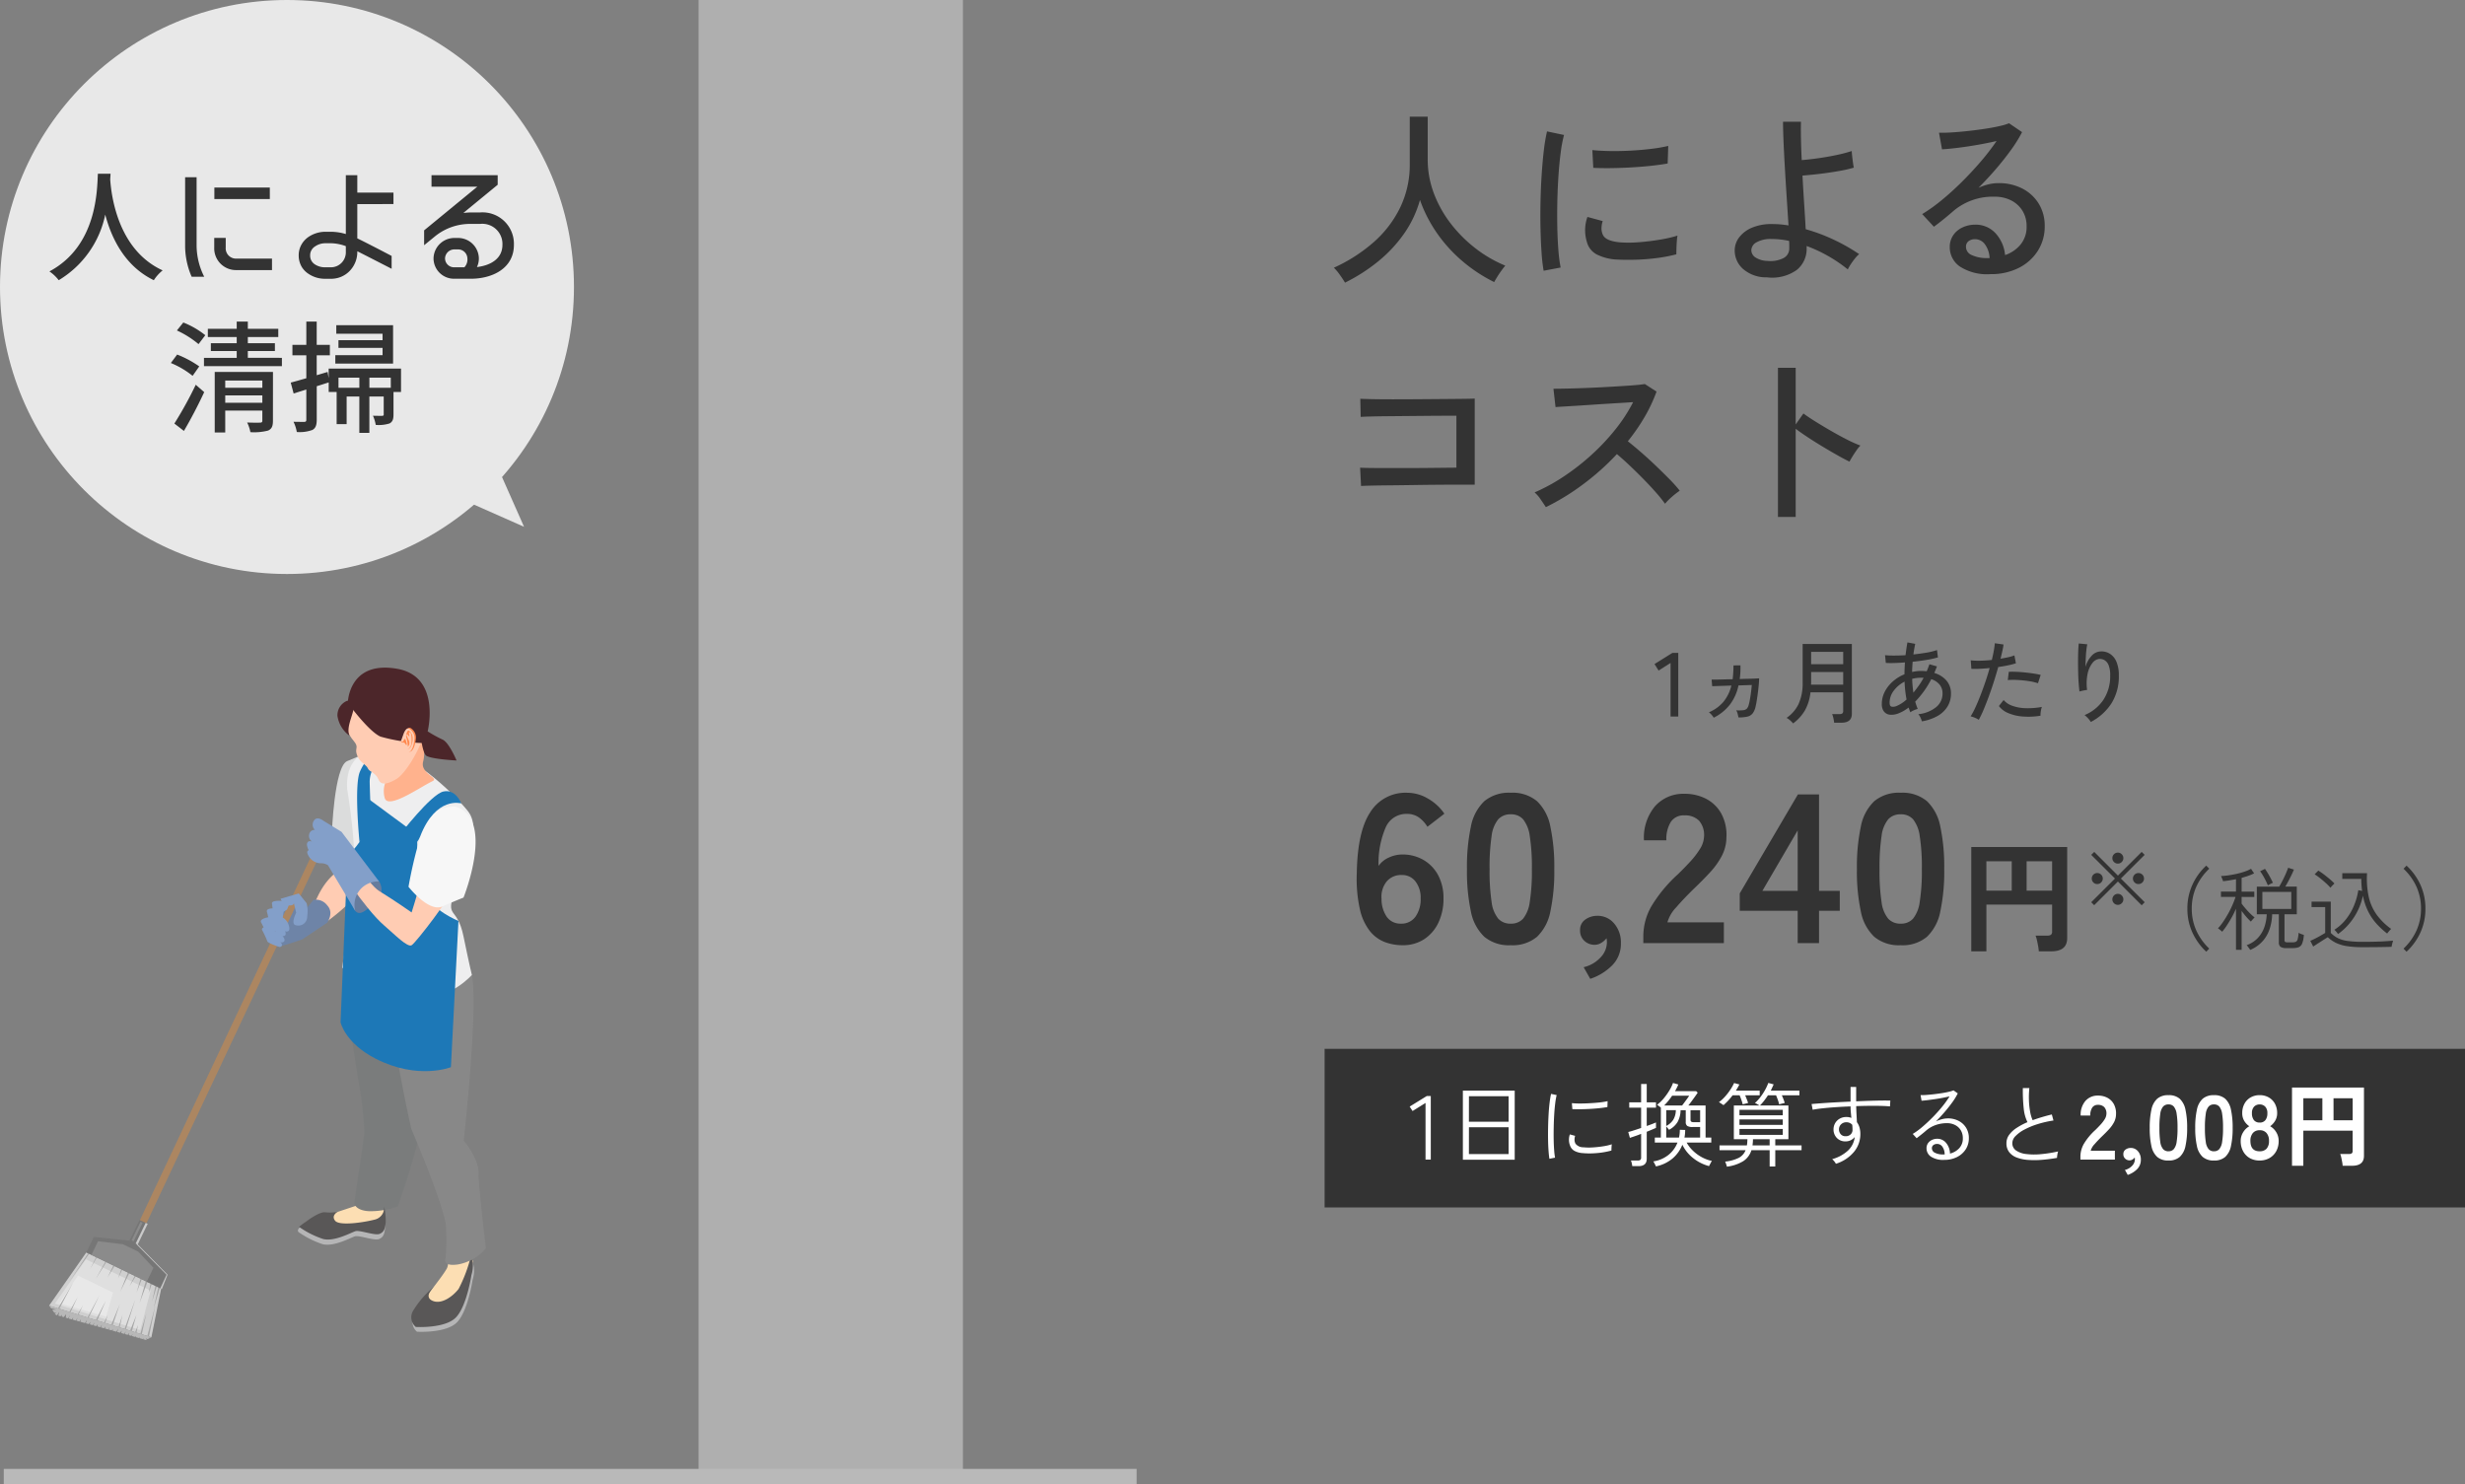<svg xmlns="http://www.w3.org/2000/svg" width="326.395" height="196.486" viewBox="0 0 326.395 196.486">
  <rect x="0" y="0" width="326.395" height="196.486" fill="#808080" stroke="none"/>
  <g id="グループ_45712" data-name="グループ 45712" transform="translate(-599.658 -4727.718)">
    <g id="グループ_45566" data-name="グループ 45566" transform="translate(606.158 4816.117)">
      <g id="グループ_231" data-name="グループ 231" transform="translate(11.724 0)">
        <path id="パス_588" data-name="パス 588" d="M254.6,341.343s-3.855-1.781-3.761,5.762a30.935,30.935,0,0,0,1.185,8.369s-2.527.417-4.287,4.206a6.642,6.642,0,0,1-2.467,2.746l.575,2.556s6.989-4.068,7.861-7.168S257.526,342.485,254.6,341.343Z" transform="translate(-223.953 -329.261)" fill="#ffccb3"/>
        <path id="パス_589" data-name="パス 589" d="M246.915,361.441a1.855,1.855,0,0,1,1.816.721c.959,1-.016,2.309-.016,2.309l-3.268,2.187s-3.025,1.091-3.4.927a11,11,0,0,1-1.372-2.555s1.582-2.5,2.176-2.757a8.5,8.5,0,0,1,2.492-.1l-.007,1.2Z" transform="translate(-223.629 -330.688)" fill="#6e84a7"/>
        <path id="パス_590" data-name="パス 590" d="M250.009,351.118s.3-8.8,2.018-9.548,3.541-1.405,3.541-1.405l-1.718,14.154Z" transform="translate(-224.287 -329.191)" fill="#dbdcdc"/>
        <path id="パス_591" data-name="パス 591" d="M262.441,393.231a10.662,10.662,0,0,1,2.241,3.332c.481,1.547,2.054,12.49,1.127,14.1s-4.026,5.09-4.15,6.2-.454,1.163,1.971.968,2.527-.277,3.01-1.25,2.141-4.1,2.141-4.1l.5-2.811a3.612,3.612,0,0,1-.452-1.8c.093-.83,1.289-8.167.932-9.98s-2.526-4.952-2.526-4.952,1.879-19.252,1.028-20.821-2.593-5.137-2.593-5.137l-5.263.839s-2.525,5.115-1.861,7.9S261.7,392.307,262.441,393.231Z" transform="translate(-224.881 -331.08)" fill="#fcdeb3"/>
        <g id="グループ_226" data-name="グループ 226" transform="translate(21.221 31.593)">
          <path id="パス_592" data-name="パス 592" d="M250.355,406.562s-.9.471-.338,1.177,3.733.236,5.2-.139a1.619,1.619,0,0,0,1.293-1.747,8.313,8.313,0,0,1,.205,2.125c-.091.814-.194,1.234-.8,1.5s-2.629-.529-3.195-.358-2.808,1.431-4.3,1.033a12.022,12.022,0,0,1-3.181-1.608s-.843-.788,3.426-1.925A3.773,3.773,0,0,1,250.355,406.562Z" transform="translate(-245.166 -365.414)" fill="#b5b5b6"/>
          <path id="パス_593" data-name="パス 593" d="M255.556,362.352s-2.382.428-3.316,4.6.032,11.375,1.186,14.4.2,4.005.778,4.724.58.658.217,3.885l-1.344,11.991-3.685,1.226a1.2,1.2,0,0,0-1.5.086c-.8.642-1.844.621-1.942,1.489s2.782,1,3.289,1.061,2.032-1.054,4.153-.816,2.64.937,3.115-.137-.3-2.188.477-4.249,3.729-7.612,3.188-9.446a19.548,19.548,0,0,1-.82-6.294c.182-1.621,1.055-4.512.971-7.322S260.536,362.07,255.556,362.352Z" transform="translate(-245.221 -362.347)" fill="#fcdeb3"/>
          <path id="パス_594" data-name="パス 594" d="M262.615,384.533c-.768-5.449-1.518-6.676-1.119-10.508s-2.949-12.33-6.623-10.131l-.545-.4a11.778,11.778,0,0,0-2.556,7.272c.126,4.139,1.538,12.659,1.876,14.8a50.111,50.111,0,0,1,.79,6.929l-1.345,9.245s.1.975,1.985,1.065a10.728,10.728,0,0,0,3.772-.633S263.384,389.982,262.615,384.533Z" transform="translate(-245.632 -362.428)" fill="#7a7c7c"/>
          <path id="パス_595" data-name="パス 595" d="M250.443,405.824s-.9.469-.339,1.177,3.733.236,5.2-.138a1.62,1.62,0,0,0,1.293-1.747,8.312,8.312,0,0,1,.205,2.125c-.091.815-.194,1.234-.8,1.5s-2.629-.528-3.195-.358-2.808,1.431-4.3,1.032a11.99,11.99,0,0,1-3.181-1.606s2.484-2.032,3.426-1.926A5.847,5.847,0,0,0,250.443,405.824Z" transform="translate(-245.177 -365.362)" fill="#595757"/>
          <path id="パス_596" data-name="パス 596" d="M263.26,417.759s-.2.446,1.017,1.009,2.745-.6,3.484-1.563a19.51,19.51,0,0,0,1.621-4.314,3.441,3.441,0,0,1,.25.882,4.121,4.121,0,0,1-.178,1.6s-.6,4.071-2.032,5.592-5.337,1.281-5.337,1.281a1.679,1.679,0,0,1-.313-2.207A10.293,10.293,0,0,1,263.26,417.759Z" transform="translate(-246.319 -365.911)" fill="#b5b5b6"/>
          <path id="パス_597" data-name="パス 597" d="M264.313,416.248s-1.422,1.279-.207,1.842,2.745-.6,3.484-1.563a19.493,19.493,0,0,0,1.621-4.314,3.454,3.454,0,0,1,.25.882,4.124,4.124,0,0,1-.178,1.6s-.6,4.071-2.032,5.591-5.338,1.281-5.338,1.281a1.678,1.678,0,0,1-.312-2.206A12.642,12.642,0,0,1,264.313,416.248Z" transform="translate(-246.307 -365.863)" fill="#595757"/>
          <path id="パス_598" data-name="パス 598" d="M269.972,398.263v0c.266-2.146-1.952-4.685-1.952-4.685s1.945-17.348,1.081-21.941-6.129-7.75-9.917-6.1S261.073,392,261.073,392s4.469,10.426,4.6,12.962a27.681,27.681,0,0,1-.043,4.128s-.6,1.209,1.654.874a6.379,6.379,0,0,0,3.676-2.12S270.209,401.731,269.972,398.263Z" transform="translate(-246.063 -362.541)" fill="#888"/>
        </g>
        <path id="パス_599" data-name="パス 599" d="M252.152,345.385s-.671-4.652,3.52-5.223,10.556,5.648,12.433,8-.232,6.249-1.653,10.362.217,2.015,1.086,6.233,1.112,5.12,1.112,5.12-2.885,3.278-6.611,2.861-10.556-3.813-10.556-3.813.737-5.3,1.369-9.308C253.72,354.118,252.152,345.385,252.152,345.385Z" transform="translate(-224.391 -329.188)" fill="#eeeeef"/>
        <path id="パス_600" data-name="パス 600" d="M254.961,347.07l6.436,4.744s-.135,5.149.934,7.6,4.524,3.8,4.524,3.8l-1,19.361s-4.342,1.749-9.958-1.116c-4.073-2.078-4.653-4.829-4.653-4.829l.931-22.3s.456.051,1.577-1.564C254.337,351.927,254.961,347.07,254.961,347.07Z" transform="translate(-224.374 -329.677)" fill="#1d78b7"/>
        <path id="パス_601" data-name="パス 601" d="M253.92,352.272s-.742-7.413.05-9.308a6.827,6.827,0,0,1,2.356-2.89l1.112.82a3.814,3.814,0,0,0-2.171,3.435c.059,2.448.236,6.3.236,6.3Z" transform="translate(-224.541 -329.184)" fill="#1d78b7"/>
        <g id="グループ_229" data-name="グループ 229" transform="translate(27.428)">
          <path id="パス_602" data-name="パス 602" d="M257.729,342.851a5.688,5.688,0,0,1-.182,1.628,3.333,3.333,0,0,0-.029,1.833c.4,1.639,4.668-1.406,6.343-2.2.934-.444-1.668-1-1.249-2.582a4.455,4.455,0,0,0-.23-2.884Z" transform="translate(-252.237 -329.083)" fill="#ffb28d"/>
          <g id="グループ_227" data-name="グループ 227">
            <path id="パス_603" data-name="パス 603" d="M255.031,330.034c-.183.115-3.171,2.387-3.186,4.79s1.261,3.169,1.494,3.75-.194.6.167,1.507,1.2,1.177,1.393,1.659,1.044.555,1.411,1.476,1.45.5,2.43-.1c1.391-.858,4.092-5.461,3.843-7.844C262.324,332.785,260.476,326.592,255.031,330.034Z" transform="translate(-251.845 -328.405)" fill="#ffccb3"/>
            <path id="パス_604" data-name="パス 604" d="M252.278,333.03s2.752,3.784,4.331,4.462a22.5,22.5,0,0,0,5.457.844s.233,1.469.624,1.7c.776.457,3.986.617,3.986.617s-1-2.405-1.858-2.773a16.938,16.938,0,0,1-1.967-1.084s1.815-7.247-4.021-8.284C252.345,327.362,252.278,333.03,252.278,333.03Z" transform="translate(-251.875 -328.358)" fill="#4c262a"/>
          </g>
          <g id="グループ_228" data-name="グループ 228" transform="translate(7.249 7.961)">
            <path id="パス_605" data-name="パス 605" d="M260.375,337.67c.008-.03.325-.943.753-.709a1.442,1.442,0,0,1,.685,1.458c-.06.728-.337,1.645-.824,1.686s-.629.123-.93-.227a.967.967,0,0,1-.19-.8Z" transform="translate(-259.658 -336.923)" fill="#ff884d"/>
            <path id="パス_606" data-name="パス 606" d="M260.17,337.765c.008-.031.326-.943.753-.709a1.44,1.44,0,0,1,.685,1.458c-.059.728-.337,1.644-.823,1.686s-.629.123-.93-.226a.97.97,0,0,1-.191-.8Z" transform="translate(-259.644 -336.93)" fill="#ffccb3"/>
            <path id="パス_607" data-name="パス 607" d="M260.64,337.966s.2.413.27.592a.907.907,0,0,1,.078.64,2.1,2.1,0,0,1-.168.265,6.677,6.677,0,0,0-.144-1.03,1,1,0,0,1-.034-.748c.1-.221.177-.5.4-.274a1.24,1.24,0,0,1,.4.94,2.1,2.1,0,0,1-.286,1.174,1.478,1.478,0,0,1-.453.35,1.2,1.2,0,0,0,.587-.814c.058-.525.025-1.325-.143-1.447s-.2-.148-.192.047.139.474-.008.393-.189-.35-.263-.23S260.64,337.966,260.64,337.966Z" transform="translate(-259.71 -336.951)" fill="#ff884d"/>
            <path id="パス_608" data-name="パス 608" d="M260.562,338.917s-.11-.414-.2-.393-.106.025-.148.172-.047.2-.183.176-.239-.132-.106.048.145-.025.35.087.156.3.289.3.028-.281-.021-.36Z" transform="translate(-259.66 -337.036)" fill="#ff884d"/>
          </g>
        </g>
        <path id="パス_609" data-name="パス 609" d="M252.4,337.7a3.957,3.957,0,0,1-1.6-2.622,2.073,2.073,0,0,1,1.286-2,.877.877,0,0,1,.851,1.1C252.733,335.241,251.955,336.721,252.4,337.7Z" transform="translate(-224.343 -328.691)" fill="#4c262a"/>
        <path id="パス_610" data-name="パス 610" d="M252.406,358.666s.121,3.069.864,4,2-.666,2.633-1.167a2.007,2.007,0,0,0,.517-2.734C255.636,357.73,252.406,358.666,252.406,358.666Z" transform="translate(-224.456 -330.468)" fill="#677c9d"/>
        <path id="パス_611" data-name="パス 611" d="M266.671,349.727s-1.921-.622-3.382,1.86-1.222,5.4-1.493,6.521c-.407,1.7-1.193,4.164-1.193,4.164s-2.238-1.574-4.266-2.818c-1.637-1-4.129-5.651-4.129-5.651l-1.657,1.951s3.868,6.056,6.42,8.247c1.473,1.267,3.1,2.954,3.645,2.608s5.29-6.4,5.934-8.351S270.2,350.733,266.671,349.727Z" transform="translate(-224.325 -329.86)" fill="#ffccb3"/>
        <g id="グループ_230" data-name="グループ 230" transform="translate(0 21.179)">
          <path id="パス_612" data-name="パス 612" d="M247.056,351.241l-24.693,52.472a.239.239,0,0,0,.013.242.755.755,0,0,0,.576.368.239.239,0,0,0,.225-.089l24.693-52.472Z" transform="translate(-222.336 -351.15)" fill="#ac8661"/>
          <path id="パス_613" data-name="パス 613" d="M249.757,351.764c-.273.266-.97-.178-.842-.539C249.188,350.958,249.884,351.4,249.757,351.764Z" transform="translate(-224.209 -351.144)" fill="#f1f2f2"/>
        </g>
        <path id="パス_614" data-name="パス 614" d="M251.032,351.611l-2.384-1.458s-.865-.718-1.285,0a.938.938,0,0,0,.148,1.2.719.719,0,0,0-.76.607.861.861,0,0,0,.406.95s-.634-.286-.706.353a1.729,1.729,0,0,0,.25.789s-.415.062-.074.668a1.909,1.909,0,0,0,1.6,1.054,1.747,1.747,0,0,1,1.01.255l3.612,6.045a3.128,3.128,0,0,1,.877-3.049,3.257,3.257,0,0,1,2.273-.852Z" transform="translate(-224.036 -329.872)" fill="#839fc9"/>
        <path id="パス_615" data-name="パス 615" d="M241.8,365.511l-.758-.4s-1.13.14-.981.568a12.81,12.81,0,0,1,.688,1.475c0,.27,1.64.79,1.64.79s.565-.044.161-.619a1.406,1.406,0,0,0-.914-.628l-.112-.591Z" transform="translate(-223.585 -330.95)" fill="#839fc9"/>
        <path id="パス_616" data-name="パス 616" d="M241.966,364.355l-.9-.47s-1.343.166-1.167.674a15.4,15.4,0,0,1,.817,1.754c0,.319,1.948.938,1.948.938s.671-.052.191-.735a1.674,1.674,0,0,0-1.087-.746l-.131-.7Z" transform="translate(-223.573 -330.863)" fill="#839fc9"/>
        <path id="パス_617" data-name="パス 617" d="M242.8,363.333l-.767-.667s-1.344-.152-1.291.383a15.416,15.416,0,0,1,.384,1.9c-.074.31,1.675,1.368,1.675,1.368s.664.107.358-.67a1.672,1.672,0,0,0-.881-.981l.036-.714Z" transform="translate(-223.634 -330.776)" fill="#839fc9"/>
        <path id="パス_618" data-name="パス 618" d="M243.465,362.734l.437-1.04s-2.437-.383-2.439.207a17.141,17.141,0,0,1,.2,2.1c-.112.334,1.615,1.632,1.615,1.632s.686.169.447-.7a1.746,1.746,0,0,0-.821-1.143l.114-.777Z" transform="translate(-223.685 -330.7)" fill="#839fc9"/>
        <path id="パス_619" data-name="パス 619" d="M242.7,361.228a1.338,1.338,0,0,0,1.037.874c.775.087.712-.317.712-.317l.321,1.288s-.685,1.313-.181,1.614a1.174,1.174,0,0,0,1.636-1.115,4.481,4.481,0,0,0-.074-1.754l-1.045-1.293Z" transform="translate(-223.772 -330.626)" fill="#839fc9"/>
        <path id="パス_620" data-name="パス 620" d="M267.154,348.169a4.257,4.257,0,0,0-4.394,3.1,58.943,58.943,0,0,0-1.837,7.5s2.648,3.4,4.468,2.61,2.818-1.182,2.818-1.182S272.425,349.721,267.154,348.169Z" transform="translate(-225.057 -329.754)" fill="#f7f7f7"/>
      </g>
      <path id="パス_621" data-name="パス 621" d="M259.671,351.747s4.126-5.372,5.782-5.745,2.369,1.574,2.369,1.574-3.355-1.03-5.45,4.394C261.465,354.322,259.671,351.747,259.671,351.747Z" transform="translate(-213.245 -329.599)" fill="#1d78b7"/>
      <g id="グループ_232" data-name="グループ 232" transform="translate(0 73.135)">
        <path id="パス_622" data-name="パス 622" d="M224.57,416.413l-9.915-4.752-4.933,7.048,13.548,4.186Z" transform="translate(-209.723 -407.367)" fill="#cfcfcf"/>
        <path id="パス_623" data-name="パス 623" d="M223.223,416.79l-8.56-4.149-4.109,5.866,11.3,3.5Z" transform="translate(-209.782 -407.436)" fill="#dfdfdf"/>
        <path id="パス_624" data-name="パス 624" d="M218.292,417.207l-4.643-2.25-2.46,3.659,6.188,1.776Z" transform="translate(-209.826 -407.599)" fill="#e8e8e8"/>
        <path id="パス_625" data-name="パス 625" d="M221.911,418.312l-1.264,4.006-.174-.054Z" transform="translate(-210.481 -407.835)" fill="#a5a5a5"/>
        <path id="パス_626" data-name="パス 626" d="M223.515,420.347l-.6,2.768-.2-.061Z" transform="translate(-210.639 -407.979)" fill="#a5a5a5"/>
        <path id="パス_627" data-name="パス 627" d="M222.1,420.566l-.607,2.157-.236-.073Z" transform="translate(-210.536 -407.994)" fill="#a5a5a5"/>
        <path id="パス_628" data-name="パス 628" d="M224.77,419.224l-.835,4.1-.222-.069Z" transform="translate(-210.709 -407.9)" fill="#a5a5a5"/>
        <path id="パス_629" data-name="パス 629" d="M222.357,422.01l-.2,1-.176-.055Z" transform="translate(-210.587 -408.096)" fill="#a5a5a5"/>
        <path id="パス_630" data-name="パス 630" d="M216.785,417.748l-1.456,3-.134-.042Z" transform="translate(-210.109 -407.796)" fill="#a5a5a5"/>
        <path id="パス_631" data-name="パス 631" d="M212.965,416.017l-1.8,3.418-.174-.054Z" transform="translate(-209.813 -407.674)" fill="#a5a5a5"/>
        <path id="パス_632" data-name="パス 632" d="M219.7,419.043l-.928,2.789-.2-.062Z" transform="translate(-210.347 -407.887)" fill="#a5a5a5"/>
        <path id="パス_633" data-name="パス 633" d="M217.712,418.518l-1.146,2.643-.186-.058Z" transform="translate(-210.192 -407.85)" fill="#a5a5a5"/>
        <path id="パス_634" data-name="パス 634" d="M213.709,418.006l-.95,2.024-.145-.045Z" transform="translate(-209.927 -407.814)" fill="#a5a5a5"/>
        <path id="パス_635" data-name="パス 635" d="M220.13,420.567l-.367,1.656-.154-.047Z" transform="translate(-210.42 -407.994)" fill="#a5a5a5"/>
        <path id="パス_636" data-name="パス 636" d="M218.027,420.606l-.321,1.029-.155-.048Z" transform="translate(-210.275 -407.997)" fill="#a5a5a5"/>
        <path id="パス_637" data-name="パス 637" d="M214.5,419.178l-.61,1.259-.114-.035Z" transform="translate(-210.009 -407.896)" fill="#a5a5a5"/>
        <path id="パス_638" data-name="パス 638" d="M222.182,417.233l.733-1.892-.162-.083Z" transform="translate(-210.601 -407.62)" fill="#a5a5a5"/>
        <path id="パス_639" data-name="パス 639" d="M224.4,418.488l.641-2.059-.185-.1Z" transform="translate(-210.758 -407.696)" fill="#a5a5a5"/>
        <path id="パス_640" data-name="パス 640" d="M222.617,418.622l1.069-2.873-.219-.113Z" transform="translate(-210.632 -407.647)" fill="#a5a5a5"/>
        <path id="パス_641" data-name="パス 641" d="M224.621,419.439l.815-2.738-.207-.106Z" transform="translate(-210.773 -407.714)" fill="#a5a5a5"/>
        <path id="パス_642" data-name="パス 642" d="M223.892,417.389l.448-1.326-.164-.085Z" transform="translate(-210.722 -407.671)" fill="#a5a5a5"/>
        <path id="パス_643" data-name="パス 643" d="M216.356,415.267,217.9,412.8l-.125-.064Z" transform="translate(-210.191 -407.442)" fill="#a5a5a5"/>
        <path id="パス_644" data-name="パス 644" d="M219.841,417.085l1.288-2.642-.186-.1Z" transform="translate(-210.436 -407.556)" fill="#a5a5a5"/>
        <path id="パス_645" data-name="パス 645" d="M218.048,415.084l1.047-1.7-.173-.089Z" transform="translate(-210.31 -407.482)" fill="#a5a5a5"/>
        <path id="パス_646" data-name="パス 646" d="M212.629,415.479l2.787-3.915-.136-.07Z" transform="translate(-209.928 -407.355)" fill="#a5a5a5"/>
        <path id="パス_647" data-name="パス 647" d="M221.183,416.358l.9-1.44-.144-.074Z" transform="translate(-210.531 -407.591)" fill="#a5a5a5"/>
        <path id="パス_648" data-name="パス 648" d="M219.534,415.276l.651-1.342-.144-.074Z" transform="translate(-210.415 -407.522)" fill="#a5a5a5"/>
        <path id="パス_649" data-name="パス 649" d="M215.577,413.882l1.023-1.777-.106-.054Z" transform="translate(-210.136 -407.394)" fill="#a5a5a5"/>
        <path id="パス_650" data-name="パス 650" d="M209.969,419.576l.682.19-.525.022.29.392.321-.06-.26.142.162.219.136.038.308-.465-.141.511.3.082.207-.2-.059.239.274.076.314-.381-.049.46.31.086.244-.427-.168.448.419.117.191-.289-.087.318.429.119.232-.407-.16.427.4.11.212-.32-.1.352.628.175.258-.422-.149.452.376.1.222-.3-.065.34.391.109.217-.355-.125.381.373.1.2-.267-.059.307.389.108.224-.366-.129.392.4.11.182-.242-.054.278.413.115.183-.3-.106.321.393.109.161-.213-.047.245.509.141.251-.41-.145.44.38.106.214-.285-.063.327.395.11.21-.344-.121.369.377.1.192-.257-.056.294.348.1.169-.276-.1.3.43.12.117-.155-.034.178.448.125.128-.209-.074.224.427.119.095-.126-.028.145.347.1.113-.056-.116-.183.217.133.284-.141-.062-.1.116.071.183-.091-13.548-4.186Z" transform="translate(-209.723 -407.901)" fill="#b8b8b8"/>
        <path id="パス_651" data-name="パス 651" d="M222.5,407.041l1.09.5-1.323,2.729-1.09-.5Z" transform="translate(-210.531 -407.041)" fill="#767676"/>
        <path id="パス_652" data-name="パス 652" d="M215.029,411.507l9.994,4.862.761-1.917-3.948-4.008-1.09-.5-4.722-.486Z" transform="translate(-210.097 -407.211)" fill="#767676"/>
        <path id="パス_653" data-name="パス 653" d="M225.321,416.321l.2.113.761-1.917-3.948-4.008-.273-.124,4.094,4.139Z" transform="translate(-210.593 -407.277)" fill="#cacaca" style="mix-blend-mode: multiply;isolation: isolate"/>
        <path id="パス_654" data-name="パス 654" d="M215.751,411.875l7.327,3.551.892-1.84-2.011-2.137-2.03-.984-3.3-.4Z" transform="translate(-210.148 -407.254)" fill="#bababa" opacity="0.3" style="mix-blend-mode: soft-light;isolation: isolate"/>
        <path id="パス_655" data-name="パス 655" d="M223.382,407.451l.273.124-1.323,2.729-.273-.124Z" transform="translate(-210.593 -407.07)" fill="#cacaca" style="mix-blend-mode: multiply;isolation: isolate"/>
        <rect id="長方形_104" data-name="長方形 104" width="2.729" height="0.303" transform="translate(10.92 2.692) rotate(-64.142)" fill="#bababa" opacity="0.3" style="mix-blend-mode: soft-light;isolation: isolate"/>
      </g>
    </g>
    <path id="パス_2867" data-name="パス 2867" d="M0,0H35V196H0Z" transform="translate(692.158 4727.718)" fill="#afafaf"/>
    <path id="パス_2868" data-name="パス 2868" d="M0,0H150" transform="translate(600.158 4923.204)" fill="none" stroke="#b9b9b9" stroke-width="2"/>
    <g id="グループ_45565" data-name="グループ 45565" transform="translate(573.658 636.718)">
      <circle id="楕円形_44" data-name="楕円形 44" cx="38" cy="38" r="38" transform="translate(26 4091)" fill="#e8e8e8"/>
      <path id="多角形_25" data-name="多角形 25" d="M4.249,0,8.5,11H0Z" transform="translate(98.393 4157.744) rotate(135)" fill="#e8e8e8"/>
    </g>
    <path id="パス_1894" data-name="パス 1894" d="M-23.36-12.992h-1.68c-.112,2.048-.048,9.536-6.416,12.928A5.418,5.418,0,0,1-30.224,1.1a13.238,13.238,0,0,0,6.16-8.688c.816,3.12,2.592,6.832,6.432,8.688a5.46,5.46,0,0,1,1.168-1.3c-5.952-2.72-6.8-9.952-6.944-12.048ZM-10.96.64a9.275,9.275,0,0,1-1.008-4.1v-9.072h-1.52v9.072a10.278,10.278,0,0,0,.864,4.1Zm8.976-2.4H-6.656A1.365,1.365,0,0,1-8.112-3.232V-4.5h-1.52v1.264A2.878,2.878,0,0,0-6.656-.24h4.672Zm-.288-9.408H-9.616v1.52h7.344ZM7.792-3.408a6.009,6.009,0,0,0-1.856-.384H5.024a2.361,2.361,0,0,0-1.3.416,1.373,1.373,0,0,0-.656,1.2A1.352,1.352,0,0,0,3.7-.992a2.4,2.4,0,0,0,1.328.384h.8A1.98,1.98,0,0,0,7.792-2.672Zm1.52-5.568v4.544c.048.016.1.048.144.064.736.352,2.816,1.424,4.4,2.256v1.7c-1.344-.688-3.424-1.76-4.544-2.32v.064A3.61,3.61,0,0,1,8.32-.144,3.4,3.4,0,0,1,5.824.912h-.8A3.878,3.878,0,0,1,2.848.256,2.842,2.842,0,0,1,1.92-.72a2.982,2.982,0,0,1-.368-1.456,2.846,2.846,0,0,1,.384-1.472,3.037,3.037,0,0,1,.928-.992,4,4,0,0,1,2.16-.672h.912a7.131,7.131,0,0,1,1.856.3V-12.8h1.52v2.3H14.1v1.52ZM23.888-1.792a1.5,1.5,0,0,1-.4,1.184H22.112a1.192,1.192,0,0,1-1.184-1.184A1.234,1.234,0,0,1,22.16-2.976h.5A1.223,1.223,0,0,1,23.888-1.792Zm6.16-1.792a4.167,4.167,0,0,0-4.48-4.288H24.416c-.352,0-.7.032-1.056.064L27.9-11.536V-12.8H19.136v1.52H25.2L18.16-5.5v1.968L19.616-4.72a7.37,7.37,0,0,1,4.8-1.632h1.152a2.666,2.666,0,0,1,2.96,2.768c0,1.92-1.7,2.752-3.376,2.944a2.63,2.63,0,0,0,.256-1.152,2.752,2.752,0,0,0-2.752-2.7h-.5a2.763,2.763,0,0,0-2.752,2.7,2.711,2.711,0,0,0,2.7,2.7h2.224C27.1.912,30.048-.4,30.048-3.584ZM-10.816,8.384A11.235,11.235,0,0,0-13.728,6.7l-.848,1.056a12.611,12.611,0,0,1,2.864,1.808Zm-.8,4.128a13.884,13.884,0,0,0-2.928-1.568l-.832,1.12a11.6,11.6,0,0,1,2.88,1.7Zm-2.032,8.544c.9-1.52,1.9-3.44,2.688-5.136l-1.12-.976a51.066,51.066,0,0,1-2.832,5.136Zm5.472-3.728v-.976h4.912v.976Zm4.912-2.944v.96H-8.176v-.96Zm1.408-1.136H-9.568v8.016h1.392v-2.9h4.912V19.7c0,.192-.08.256-.3.256-.192.016-.976.016-1.712-.016a4.836,4.836,0,0,1,.432,1.28A7.319,7.319,0,0,0-2.5,21.008c.5-.224.64-.608.64-1.3Zm-3.328-1.872v-.9H-1.6V9.44H-5.184V8.624h4.032V7.536H-5.184v-.96H-6.656v.96H-10.48V8.624h3.824V9.44H-10.08v1.04h3.424v.9h-4.336v1.1H-.672v-1.1Zm19.232-4.32H6.528V8.192h6.128V9.04H6.816v1.024h5.84v.96H6.4v1.12h7.648Zm-.3,8.288H10.912V14h2.832Zm-6.928,0V14H9.584v1.344ZM15.1,12.8H5.52v1.264l-.144-.816-1.44.432V11.04H5.68V9.664H3.936V6.576H2.56V9.664H.72V11.04H2.56v3.04c-.784.224-1.488.432-2.064.576L.88,16.1c.512-.16,1.088-.336,1.68-.528v4c0,.224-.064.272-.272.288-.176,0-.8,0-1.424-.016A5.146,5.146,0,0,1,1.3,21.2a4.908,4.908,0,0,0,2.064-.272c.416-.224.576-.624.576-1.36V15.136c.528-.16,1.056-.336,1.584-.5V15.9H6.576V20.16H7.9V16.5h1.68v4.816h1.328V16.5h1.9v2.368c0,.144-.048.176-.208.192-.176,0-.688,0-1.216-.016a5.037,5.037,0,0,1,.368,1.216,4.79,4.79,0,0,0,1.824-.192c.416-.224.528-.576.528-1.184V15.9H15.1Z" transform="translate(637.658 4763.718)" fill="#333"/>
    <path id="パス_2880" data-name="パス 2880" d="M2.7,1.55Q2.45,1.125,2.013.512a6.29,6.29,0,0,0-.788-.937A21.249,21.249,0,0,0,6.487-3.8a14.59,14.59,0,0,0,3.525-4.612,13.011,13.011,0,0,0,1.263-5.738v-6.275H13.65V-14.8a12.721,12.721,0,0,0,.838,4.588,15.485,15.485,0,0,0,2.287,4.037,18.109,18.109,0,0,0,3.288,3.25A16.857,16.857,0,0,0,23.925-.7q-.2.225-.5.638t-.562.837q-.262.425-.412.7A20.5,20.5,0,0,1,18.3-1.25a19.428,19.428,0,0,1-3.375-3.687,18.4,18.4,0,0,1-2.3-4.462,14.518,14.518,0,0,1-2.113,4.475A18.145,18.145,0,0,1,7.075-1.25,23.284,23.284,0,0,1,2.7,1.55ZM29-.025a23.046,23.046,0,0,1-.275-2.412q-.1-1.438-.138-3.15t0-3.537q.037-1.825.15-3.575t.288-3.237a22.5,22.5,0,0,1,.425-2.538L31.7-18a17.5,17.5,0,0,0-.437,2.313q-.187,1.412-.3,3.1t-.15,3.475q-.037,1.787,0,3.45t.15,3.013a19.2,19.2,0,0,0,.288,2.2ZM38.825-1.5a6.667,6.667,0,0,1-2.75-.662,2.609,2.609,0,0,1-1.35-1.687,5.219,5.219,0,0,1,.075-3.3l2.025.55a3.082,3.082,0,0,0-.163,1.012,1.913,1.913,0,0,0,.188.813q.4.85,2.4,1a16.992,16.992,0,0,0,2.5-.038q1.375-.113,2.7-.337a17.24,17.24,0,0,0,2.275-.525,6.663,6.663,0,0,0-.088.738q-.037.488-.05.975t-.013.763a20.843,20.843,0,0,1-2.637.5q-1.387.175-2.7.212T38.825-1.5Zm-3.25-12.15L35.45-16q.925.1,2.25.125t2.775-.05q1.45-.075,2.775-.238a20,20,0,0,0,2.25-.387l-.075,2.325q-.975.175-2.275.313t-2.7.213q-1.4.075-2.675.087T35.575-13.65Zm23,14.5A4.667,4.667,0,0,1,55.388-.275,3.277,3.277,0,0,1,54.3-2.7a2.866,2.866,0,0,1,.625-1.788,4.188,4.188,0,0,1,1.788-1.287A6.719,6.719,0,0,1,59.475-6.2a9.673,9.673,0,0,1,.988.05q.488.05.962.125Q61.325-7.6,61.2-9.5t-.237-3.813q-.113-1.912-.187-3.587T60.7-19.75h2.375q-.025.925,0,2.25t.1,2.825q.975-.075,2.212-.25T67.8-15.35a18.8,18.8,0,0,0,2-.525q0,.2.05.65t.113.9q.062.45.112.65a17.59,17.59,0,0,1-2.05.462Q66.8-13,65.537-12.85t-2.262.225q.1,1.9.225,3.775t.2,3.325a23.733,23.733,0,0,1,3.763,1.412,24.583,24.583,0,0,1,3.313,1.888,3.732,3.732,0,0,0-.55.575,8.677,8.677,0,0,0-.588.812,5.39,5.39,0,0,0-.362.638,19.438,19.438,0,0,0-5.45-3.1v.325A3.587,3.587,0,0,1,62.563-.163,5.61,5.61,0,0,1,58.575.85Zm.075-2.175a3.826,3.826,0,0,0,2.087-.363A1.413,1.413,0,0,0,61.525-3v-.45q0-.25-.025-.525a11.012,11.012,0,0,0-1.15-.188,10.635,10.635,0,0,0-1.15-.062,3.778,3.778,0,0,0-2.013.437A1.242,1.242,0,0,0,56.5-2.75a1.171,1.171,0,0,0,.525.95A3.033,3.033,0,0,0,58.65-1.325ZM88.175.425A6.626,6.626,0,0,1,84.088-.6a3.1,3.1,0,0,1-1.312-2.525A2.751,2.751,0,0,1,83.25-4.75,3.014,3.014,0,0,1,84.5-5.775a3.9,3.9,0,0,1,1.625-.35,3.548,3.548,0,0,1,2.713,1.138A4.919,4.919,0,0,1,90.1-2.1a4.49,4.49,0,0,0,2.025-1.363,3.65,3.65,0,0,0,.825-2.463,3.79,3.79,0,0,0-.537-2.025,3.763,3.763,0,0,0-1.487-1.375,4.655,4.655,0,0,0-2.2-.5,8.051,8.051,0,0,0-5.45,1.875q-.45.4-1.2,1.012t-1.4,1.088l-1.55-1.675a21.4,21.4,0,0,0,2.525-1.8q1.35-1.1,2.688-2.425t2.537-2.725a30.833,30.833,0,0,0,2.1-2.725q-1.05.25-2.4.488t-2.637.4q-1.287.162-2.187.212l-.4-2.2q.675.025,1.688-.038t2.15-.187q1.137-.125,2.225-.288t1.95-.363a7.83,7.83,0,0,0,1.262-.375l1.725,1.175a18.486,18.486,0,0,1-1.487,2.387q-.913,1.263-2.013,2.538T86.575-11a6.736,6.736,0,0,1,1.275-.45,5.561,5.561,0,0,1,1.35-.175,6.763,6.763,0,0,1,3.2.725,5.5,5.5,0,0,1,2.162,2,5.545,5.545,0,0,1,.787,2.975,5.958,5.958,0,0,1-.912,3.263A6.338,6.338,0,0,1,91.912-.4,8.1,8.1,0,0,1,88.175.425ZM87.75-1.7h.3a3.31,3.31,0,0,0-.6-1.8,1.6,1.6,0,0,0-1.325-.7,1.363,1.363,0,0,0-.863.262.908.908,0,0,0-.337.762,1.18,1.18,0,0,0,.65,1.025A4.664,4.664,0,0,0,87.75-1.7ZM4.825,28.475,4.7,26.05q.3.025,1.188.038t2.15.013h2.675q1.412,0,2.75-.013l2.4-.025q1.062-.012,1.587-.013V19.175H16.025q-1,0-2.325.013l-2.75.025-2.712.025q-1.288.012-2.213.038t-1.25.05l-.05-2.4q.4.025,1.55.05T9,17q1.575,0,3.3-.013l3.3-.025q1.575-.012,2.725-.025t1.55-.037V28.3H17.8q-1.3,0-2.888.013t-3.2.038q-1.612.025-3.05.038T6.2,28.425Q5.175,28.45,4.825,28.475Zm24.475,2.8q-.25-.375-.687-1.012a4.387,4.387,0,0,0-.812-.937,24.376,24.376,0,0,0,3.85-2.1,30.686,30.686,0,0,0,3.675-2.863A28.768,28.768,0,0,0,38.5,20.987a21.164,21.164,0,0,0,2.35-3.612q-1.15.075-2.612.163t-2.95.188q-1.487.1-2.737.175t-1.975.125L30.3,15.6q.6,0,1.825-.025t2.737-.087q1.513-.063,3.025-.15t2.725-.175q1.212-.088,1.788-.187l1.55,1a20.66,20.66,0,0,1-1.587,3.375,25.831,25.831,0,0,1-2.213,3.2q.85.675,1.825,1.525T43.9,25.837q.95.913,1.775,1.75a17.68,17.68,0,0,1,1.35,1.513,9.283,9.283,0,0,0-1.013.788,8.238,8.238,0,0,0-.938.938,19.679,19.679,0,0,0-1.262-1.562q-.763-.863-1.662-1.775t-1.8-1.762q-.9-.85-1.65-1.475a33.056,33.056,0,0,1-4.525,4.038A30.848,30.848,0,0,1,29.3,31.275Zm30.725,1.3V12.825h2.35v7.5l1.025-1.45q.6.45,1.562,1.05t2.063,1.238q1.1.637,2.137,1.163a17.179,17.179,0,0,0,1.787.8,3.578,3.578,0,0,0-.5.6q-.3.425-.562.85t-.387.675q-.675-.325-1.625-.862t-1.988-1.163q-1.037-.625-1.962-1.237T62.375,20.9V32.575Z" transform="translate(775.053 4763.59)" fill="#333"/>
    <path id="パス_2881" data-name="パス 2881" d="M7.308.28A6.65,6.65,0,0,1,5-.126,4.722,4.722,0,0,1,3.024-1.554,7.156,7.156,0,0,1,1.68-4.438a18.489,18.489,0,0,1-.42-4.8q.084-5.544,1.792-8.106A5.486,5.486,0,0,1,7.9-19.908a5.456,5.456,0,0,1,2.828.8,6.48,6.48,0,0,1,2.128,1.974L10.612-15.4A4.117,4.117,0,0,0,9.45-16.66,2.694,2.694,0,0,0,7.9-17.108,2.963,2.963,0,0,0,5.11-15.372a11.864,11.864,0,0,0-.966,5.152A3.223,3.223,0,0,1,5.5-11.326a4.217,4.217,0,0,1,1.778-.406,5.481,5.481,0,0,1,2.8.714A5.123,5.123,0,0,1,12.026-9a6.341,6.341,0,0,1,.714,3.094,7.288,7.288,0,0,1-.672,3.192,5.309,5.309,0,0,1-1.89,2.2A5.118,5.118,0,0,1,7.308.28Zm-.2-2.856A2.252,2.252,0,0,0,9.03-3.5a3.938,3.938,0,0,0,.686-2.408A3.491,3.491,0,0,0,9.03-8.162a2.2,2.2,0,0,0-1.806-.854,2.489,2.489,0,0,0-2.016.868A3.2,3.2,0,0,0,4.536-5.88a4.131,4.131,0,0,0,.728,2.45A2.222,2.222,0,0,0,7.112-2.576ZM21.644.28a5.086,5.086,0,0,1-3.5-1.12A6.231,6.231,0,0,1,16.366-4.2a25.4,25.4,0,0,1-.518-5.6,25.594,25.594,0,0,1,.518-5.614,6.241,6.241,0,0,1,1.778-3.374,5.086,5.086,0,0,1,3.5-1.12,5.032,5.032,0,0,1,3.486,1.12,6.293,6.293,0,0,1,1.764,3.374A25.594,25.594,0,0,1,27.412-9.8a25.4,25.4,0,0,1-.518,5.6A6.282,6.282,0,0,1,25.13-.84,5.032,5.032,0,0,1,21.644.28Zm0-2.856a2.11,2.11,0,0,0,1.638-.658,4.5,4.5,0,0,0,.882-2.226,26.051,26.051,0,0,0,.28-4.34,26.273,26.273,0,0,0-.28-4.368,4.5,4.5,0,0,0-.882-2.226,2.11,2.11,0,0,0-1.638-.658,2.155,2.155,0,0,0-1.652.658,4.328,4.328,0,0,0-.882,2.226A27.633,27.633,0,0,0,18.844-9.8a27.4,27.4,0,0,0,.266,4.34,4.328,4.328,0,0,0,.882,2.226A2.155,2.155,0,0,0,21.644-2.576ZM32.172,4.732,31.3,3.192a4.407,4.407,0,0,0,2.24-1.3,2.93,2.93,0,0,0,.84-1.974q0-.168-.014-.308a1.771,1.771,0,0,0-.042-.252,2.483,2.483,0,0,1-.7.616,1.665,1.665,0,0,1-.868.252A1.96,1.96,0,0,1,31.4-.294a1.809,1.809,0,0,1-.574-1.414,1.626,1.626,0,0,1,.658-1.386,2.675,2.675,0,0,1,1.554-.518,2.844,2.844,0,0,1,2.282.994,3.83,3.83,0,0,1,.91,2.646,4.024,4.024,0,0,1-1.12,2.884A7.371,7.371,0,0,1,32.172,4.732ZM39.2,0V-.924a8.021,8.021,0,0,1,1.05-3.92A18.779,18.779,0,0,1,43.764-9.1q.868-.84,1.652-1.694a10.924,10.924,0,0,0,1.288-1.68,3.288,3.288,0,0,0,.532-1.582,2.891,2.891,0,0,0-.658-2.156,2.6,2.6,0,0,0-1.946-.7,2.016,2.016,0,0,0-1.792.868,4.311,4.311,0,0,0-.588,2.436H39.284a6.478,6.478,0,0,1,1.484-4.536,4.991,4.991,0,0,1,3.864-1.624,6.117,6.117,0,0,1,2.9.672,4.876,4.876,0,0,1,2,1.96,5.972,5.972,0,0,1,.672,3.164,5.415,5.415,0,0,1-.616,2.436,10.267,10.267,0,0,1-1.554,2.17q-.966,1.05-2.2,2.226-1.288,1.26-2.282,2.408a4.722,4.722,0,0,0-1.162,1.988h7.476V0ZM59.64,0V-4.284H51.968v-2.3l7.7-13.1h2.8V-6.916h2.744v2.632H62.468V0ZM54.964-6.916H59.64v-8.008ZM73.276.28a5.086,5.086,0,0,1-3.5-1.12A6.231,6.231,0,0,1,68-4.2a25.4,25.4,0,0,1-.518-5.6A25.594,25.594,0,0,1,68-15.414a6.241,6.241,0,0,1,1.778-3.374,5.086,5.086,0,0,1,3.5-1.12,5.032,5.032,0,0,1,3.486,1.12,6.293,6.293,0,0,1,1.764,3.374A25.594,25.594,0,0,1,79.044-9.8a25.4,25.4,0,0,1-.518,5.6A6.282,6.282,0,0,1,76.762-.84,5.032,5.032,0,0,1,73.276.28Zm0-2.856a2.11,2.11,0,0,0,1.638-.658A4.5,4.5,0,0,0,75.8-5.46a26.051,26.051,0,0,0,.28-4.34,26.273,26.273,0,0,0-.28-4.368,4.5,4.5,0,0,0-.882-2.226,2.11,2.11,0,0,0-1.638-.658,2.155,2.155,0,0,0-1.652.658,4.328,4.328,0,0,0-.882,2.226A27.632,27.632,0,0,0,70.476-9.8a27.4,27.4,0,0,0,.266,4.34,4.328,4.328,0,0,0,.882,2.226A2.155,2.155,0,0,0,73.276-2.576Zm9.348,3.664V-12.72h12.7V-.656q0,1.744-2.112,1.744H91.568a6.11,6.11,0,0,0-.088-.68Q91.408,0,91.32-.384a3.691,3.691,0,0,0-.184-.608h1.552a.834.834,0,0,0,.488-.112.531.531,0,0,0,.152-.448V-5.1h-8.7V1.088Zm7.328-8.032h3.376v-3.888H89.952Zm-5.328,0h3.36v-3.888h-3.36Zm20.564,1.935-3.145-3.145L98.9-5.019l-.392-.392,3.145-3.136-3.145-3.136.4-.392,3.136,3.136,3.145-3.136.392.392-3.145,3.136,3.154,3.136Zm-.429-2.809a.7.7,0,0,1-.513-.215.7.7,0,0,1-.215-.513.7.7,0,0,1,.215-.518.708.708,0,0,1,.513-.21.719.719,0,0,1,.523.21.7.7,0,0,1,.215.518.7.7,0,0,1-.215.513A.711.711,0,0,1,104.758-7.819Zm-5.45,0a.7.7,0,0,1-.518-.215.708.708,0,0,1-.21-.513.7.7,0,0,1,.21-.518.7.7,0,0,1,.518-.21.708.708,0,0,1,.513.21.7.7,0,0,1,.215.518.7.7,0,0,1-.215.513A.7.7,0,0,1,99.308-7.819Zm2.725-2.707a.7.7,0,0,1-.513-.215.7.7,0,0,1-.215-.513.7.7,0,0,1,.215-.513.7.7,0,0,1,.513-.215.7.7,0,0,1,.513.215.7.7,0,0,1,.215.513.7.7,0,0,1-.215.513A.7.7,0,0,1,102.033-10.525Zm0,5.46a.7.7,0,0,1-.513-.215.7.7,0,0,1-.215-.513.7.7,0,0,1,.215-.513.7.7,0,0,1,.513-.215.7.7,0,0,1,.513.215.7.7,0,0,1,.215.513.7.7,0,0,1-.215.513A.7.7,0,0,1,102.033-5.065Z" transform="translate(778.053 4852.59)" fill="#333"/>
    <path id="パス_2882" data-name="パス 2882" d="M-30.192,0V-7.092l-1.584,1.008-.54-.864,2.364-1.476h.78V0Zm5.712.156a2.238,2.238,0,0,0-.276-.378,2.138,2.138,0,0,0-.36-.342,5.023,5.023,0,0,0,1.9-1.356A5.329,5.329,0,0,0-22.14-4.1l-2.544.084-.072-.876h.492q.408,0,1.014-.018t1.278-.03a14.165,14.165,0,0,0,.108-1.824l.924-.012q.012.48-.012.936t-.084.876Q-20.4-4.992-19.842-5t.93-.03q.372-.018.444-.03,0,.36-.048.876t-.12,1.068q-.072.552-.15,1.032t-.15.768a2.264,2.264,0,0,1-.4.918,1.257,1.257,0,0,1-.7.414,4.822,4.822,0,0,1-1.17.1q-.024-.168-.1-.456a1.668,1.668,0,0,0-.192-.48,5.732,5.732,0,0,0,.912-.018.816.816,0,0,0,.486-.2,1.145,1.145,0,0,0,.258-.51,6.961,6.961,0,0,0,.162-.738q.078-.45.144-.954t.1-.936l-1.764.06a6.27,6.27,0,0,1-1.164,2.574A6.3,6.3,0,0,1-24.48.156Zm10.512.756a3.2,3.2,0,0,0-.39-.4A2.284,2.284,0,0,0-14.832.18a4.687,4.687,0,0,0,1.6-1.86,6.6,6.6,0,0,0,.528-2.82V-9.612h6.516V-.348Q-6.192.816-7.56.816h-.972a5.3,5.3,0,0,0-.1-.594A3.079,3.079,0,0,0-8.8-.324h.984a.589.589,0,0,0,.372-.09.432.432,0,0,0,.108-.342V-3.2h-4.332A6.192,6.192,0,0,1-12.4-.816,5.759,5.759,0,0,1-13.968.912Zm2.376-5.136h4.26V-5.892H-11.58v1.38q0,.072-.006.144T-11.592-4.224Zm.012-2.7h4.248V-8.568H-11.58ZM3.084.636A2.989,2.989,0,0,0,2.91.162a1.877,1.877,0,0,0-.294-.474A4.442,4.442,0,0,0,4.992-1.26,2.3,2.3,0,0,0,5.82-3.048a1.8,1.8,0,0,0-.4-1.188,2.3,2.3,0,0,0-1.092-.708A12.356,12.356,0,0,1,2.2-1.968q.072.252.156.492t.18.468a2.79,2.79,0,0,0-.522.186,2.4,2.4,0,0,0-.462.258q-.06-.156-.114-.312T1.32-1.188A5.19,5.19,0,0,1-.024-.414a2.42,2.42,0,0,1-1.212.162,1.16,1.16,0,0,1-.456-.186A1.129,1.129,0,0,1-2.07-.882a1.709,1.709,0,0,1-.15-.774,3.519,3.519,0,0,1,.39-1.626A4.626,4.626,0,0,1-.762-4.644,5.288,5.288,0,0,1,.78-5.592Q.78-6,.8-6.4T.84-7.164Q.072-7.1-.6-7.086A10.129,10.129,0,0,1-1.692-7.1l-.1-1.02a11.732,11.732,0,0,0,1.182.048q.726,0,1.53-.048.06-.468.12-.894t.132-.8l1.032.192q-.072.324-.132.672t-.108.732q.9-.1,1.734-.24A8.931,8.931,0,0,0,5.088-8.8l.12.972a12.531,12.531,0,0,1-1.494.33q-.894.15-1.854.246Q1.812-6.6,1.788-5.9q.288-.06.588-.1a5.031,5.031,0,0,1,.6-.036q.192,0,.378.012t.366.036a9.42,9.42,0,0,0,.36-.936l1,.288L4.908-6.2q-.084.216-.18.432A3.386,3.386,0,0,1,6.336-4.764a2.553,2.553,0,0,1,.6,1.728,3.215,3.215,0,0,1-.468,1.728A3.65,3.65,0,0,1,5.136-.06,6.262,6.262,0,0,1,3.084.636ZM-.3-1.38a4.571,4.571,0,0,0,1.356-.876Q.948-2.82.882-3.414T.792-4.62A4.136,4.136,0,0,0-.636-3.426a2.6,2.6,0,0,0-.552,1.59q0,.468.258.528A1.141,1.141,0,0,0-.3-1.38ZM1.956-3.156q.348-.42.7-.912a9.213,9.213,0,0,0,.654-1.056,1.186,1.186,0,0,0-.168-.012H2.976A4.736,4.736,0,0,0,1.8-4.992q.012.468.054.93T1.956-3.156ZM10.62.432A2.947,2.947,0,0,0,10.1.162,3.226,3.226,0,0,0,9.54-.024a9.989,9.989,0,0,0,.63-1.182q.33-.714.666-1.578t.654-1.8q.318-.936.57-1.836-.708.072-1.356.1t-1.068,0L9.552-7.44a9.725,9.725,0,0,0,1.254.048q.738-.012,1.542-.1.156-.648.258-1.212t.138-1l1.152.168q-.048.384-.156.864t-.24,1.02q.552-.1,1.026-.2a5.712,5.712,0,0,0,.81-.24l.2,1.044a8.825,8.825,0,0,1-1.008.264q-.624.132-1.332.228-.264.948-.582,1.944t-.666,1.944q-.348.948-.684,1.746A13.151,13.151,0,0,1,10.62.432Zm8.172-.54a9.716,9.716,0,0,1-2.4.1,6.016,6.016,0,0,1-1.908-.462,2.833,2.833,0,0,1-1.2-.924l.624-.792a2.626,2.626,0,0,0,1.116.75,5.587,5.587,0,0,0,1.74.33,9.868,9.868,0,0,0,2.208-.168,3.049,3.049,0,0,0-.138.582A2.969,2.969,0,0,0,18.792-.108Zm-.336-4.3a7.545,7.545,0,0,0-1.266-.288q-.726-.108-1.452-.144a9.5,9.5,0,0,0-1.278.012l.132-1.092q.42-.024.978,0t1.158.084q.6.06,1.146.144t.942.18Zm7,5.124A2.943,2.943,0,0,0,25.08.228a3.033,3.033,0,0,0-.456-.42,5.507,5.507,0,0,0,2.5-2.028,5.672,5.672,0,0,0,.894-3.216,3.546,3.546,0,0,0-.2-1.338,1.373,1.373,0,0,0-.54-.684,1.219,1.219,0,0,0-.744-.162,1.3,1.3,0,0,0-.876.546,3.421,3.421,0,0,0-.63,1.416,6.32,6.32,0,0,0-.066,2.142,1.869,1.869,0,0,0-.324.042q-.216.042-.408.084a1.687,1.687,0,0,0-.276.078q-.06-.432-.108-1.08t-.066-1.386q-.018-.738-.018-1.476t.024-1.374q.024-.636.072-1.044l1.128.108a7.152,7.152,0,0,0-.126.816q-.054.5-.078,1.08t-.036,1.1a3.547,3.547,0,0,1,.792-1.446,1.7,1.7,0,0,1,1.2-.606,2.085,2.085,0,0,1,1.224.3,2.287,2.287,0,0,1,.876,1.05,4.45,4.45,0,0,1,.324,1.83,6.693,6.693,0,0,1-.978,3.7A7.2,7.2,0,0,1,25.452.72Z" transform="translate(851.053 4822.59)" fill="#333"/>
    <path id="パス_2883" data-name="パス 2883" d="M0,0H151V21H0Z" transform="translate(775.053 4866.59)" fill="#333"/>
    <path id="パス_2884" data-name="パス 2884" d="M-13.26,1.14A8.058,8.058,0,0,1-15.1-1.41a7.5,7.5,0,0,1-.66-3.15,7.536,7.536,0,0,1,.66-3.156A7.9,7.9,0,0,1-13.26-10.26l.4.408A7.525,7.525,0,0,0-14.58-7.464a6.988,6.988,0,0,0-.6,2.9,6.959,6.959,0,0,0,.6,2.892,7.662,7.662,0,0,0,1.716,2.4ZM-7.44.9Q-7.476.84-7.572.708L-7.764.444A.651.651,0,0,0-7.92.276,3.726,3.726,0,0,0-6.4-.714,4.09,4.09,0,0,0-5.55-2.166a5.707,5.707,0,0,0,.294-1.65H-6.564v-3.66H-3.6q.2-.336.438-.8t.438-.924q.2-.462.312-.774l.756.24q-.12.3-.312.7t-.408.81q-.216.408-.42.744h1.524v3.66H-2.9V-.408a.3.3,0,0,0,.084.24A.547.547,0,0,0-2.484-.1h.6a1.322,1.322,0,0,0,.468-.066.478.478,0,0,0,.252-.33,4.335,4.335,0,0,0,.132-.876A1.465,1.465,0,0,0-.7-1.206q.216.078.36.114A3.551,3.551,0,0,1-.57.072a.857.857,0,0,1-.474.48A2.258,2.258,0,0,1-1.8.66h-.876a1.273,1.273,0,0,1-.75-.168.709.709,0,0,1-.222-.6V-3.816h-.888a6.781,6.781,0,0,1-.312,1.884A4.637,4.637,0,0,1-5.766-.288,4.584,4.584,0,0,1-7.44.9ZM-9.324.888V-4.56a12.438,12.438,0,0,1-.558,1.14q-.318.576-.648,1.074a8.461,8.461,0,0,1-.63.846.7.7,0,0,0-.156-.156l-.234-.186a1.163,1.163,0,0,0-.162-.114,6.529,6.529,0,0,0,.666-.834q.342-.5.666-1.074T-9.8-5.028A10.379,10.379,0,0,0-9.384-6.12h-1.932v-.7h1.992V-8.46q-.444.084-.888.156t-.828.108a.713.713,0,0,0-.06-.2q-.06-.15-.12-.294T-11.3-8.88a8.5,8.5,0,0,0,.96-.09q.54-.078,1.1-.2a9.858,9.858,0,0,0,1.068-.3,5,5,0,0,0,.84-.366l.408.6a5.875,5.875,0,0,1-.75.318q-.426.15-.906.282v1.824H-6.9v.7H-8.58v.876q.192.276.5.636t.636.684a6.382,6.382,0,0,0,.582.516l-.144.15q-.108.114-.21.234t-.138.168a7.6,7.6,0,0,1-.594-.618q-.33-.378-.63-.8V.888Zm3.492-5.412H-2V-6.78H-5.832Zm.732-3.12q-.108-.264-.276-.606t-.366-.678a6,6,0,0,0-.39-.588l.648-.312q.264.372.552.876t.5.972a1.088,1.088,0,0,0-.21.084q-.15.072-.282.144A1.7,1.7,0,0,0-5.1-7.644ZM4.188-1.2q-.108-.156-.246-.318A1.766,1.766,0,0,0,3.7-1.764a6.233,6.233,0,0,0,1.548-1.4A7.609,7.609,0,0,0,6.3-4.968a9,9,0,0,0,.576-2.04l.5.1A11.034,11.034,0,0,1,7.272-8.5H4.752v-.756H8.028a11.6,11.6,0,0,0,.216,3.09A6.511,6.511,0,0,0,9.276-3.8a8.527,8.527,0,0,0,1.944,1.92q-.1.1-.252.27a3.982,3.982,0,0,0-.276.342,10.584,10.584,0,0,1-1.41-1.3,7.32,7.32,0,0,1-1.1-1.62,8.26,8.26,0,0,1-.7-2.088A8.443,8.443,0,0,1,6.312-3.432,8.168,8.168,0,0,1,4.188-1.2ZM7.44.54A13.4,13.4,0,0,1,5.4.408a5.279,5.279,0,0,1-1.446-.42A4.442,4.442,0,0,1,2.832-.78q-.2.12-.57.354L1.524.048Q1.152.288.9.456L.516-.3q.312-.132.7-.33t.732-.4q.348-.2.54-.318v-3.42H.684v-.72H3.228v4.14a3.693,3.693,0,0,0,.96.7,4.189,4.189,0,0,0,1.29.366A14.641,14.641,0,0,0,7.44-.168q1.368,0,2.334-.042t1.7-.114q-.012.048-.06.222t-.09.354a1.343,1.343,0,0,0-.042.24q-.348.012-.954.024T8.976.534Q8.232.54,7.44.54ZM3.18-7.332a5.843,5.843,0,0,0-.594-.606q-.378-.342-.78-.66a7.618,7.618,0,0,0-.714-.51l.48-.492a7.335,7.335,0,0,1,.726.492q.414.312.8.642t.612.57l-.156.156q-.12.12-.228.24T3.18-7.332ZM13.26,1.14l-.4-.408a7.662,7.662,0,0,0,1.716-2.4,6.959,6.959,0,0,0,.6-2.892,6.988,6.988,0,0,0-.6-2.9,7.525,7.525,0,0,0-1.716-2.388l.4-.408A7.9,7.9,0,0,1,15.1-7.716a7.536,7.536,0,0,1,.66,3.156,7.5,7.5,0,0,1-.66,3.15A8.058,8.058,0,0,1,13.26,1.14Z" transform="translate(905.053 4852.59)" fill="#333"/>
    <path id="パス_2885" data-name="パス 2885" d="M-61.638,0V-7.5l-1.716,1.068-.384-.588,2.268-1.4h.528V0Zm4.944.012V-9.132h6.864V.012Zm.8-.744h5.256V-4.284H-55.89Zm0-4.284h5.256V-8.388H-55.89ZM-45.234-.108q-.072-.432-.12-1.1t-.06-1.47q-.012-.8.006-1.662t.066-1.674q.048-.816.132-1.512t.192-1.176l.744.156a9.6,9.6,0,0,0-.192,1.1q-.084.672-.132,1.47t-.066,1.638q-.018.84-.006,1.62t.06,1.422a10.347,10.347,0,0,0,.12,1.038Zm4.356-.756A2.643,2.643,0,0,1-41.9-1.146a1.247,1.247,0,0,1-.57-.63,2.159,2.159,0,0,1-.06-1.56l.7.192a1.639,1.639,0,0,0-.078.576,1.136,1.136,0,0,0,.126.456,1.284,1.284,0,0,0,1.044.48,7.474,7.474,0,0,0,1.248.018q.7-.042,1.374-.15a7.325,7.325,0,0,0,1.146-.264A2.242,2.242,0,0,0-37-1.794q-.012.174-.018.348t-.006.246a10.479,10.479,0,0,1-2,.342A10.545,10.545,0,0,1-40.878-.864Zm-1.32-5.82-.06-.792a9.652,9.652,0,0,0,1.044.048q.612,0,1.29-.036t1.308-.1A8.725,8.725,0,0,0-37.53-7.74l-.024.78q-.456.084-1.074.15t-1.272.1q-.654.036-1.26.042T-42.2-6.684ZM-31.134.9a1.239,1.239,0,0,0-.084-.192q-.072-.144-.15-.288a.948.948,0,0,0-.114-.18A4.219,4.219,0,0,0-29.46-.63a3.9,3.9,0,0,0,1.182-1.626h-3v-.66h.8V-6.888q-.1-.084-.27-.21t-.234-.162a4.738,4.738,0,0,0,.846-.8,8.4,8.4,0,0,0,.768-1.068,5.361,5.361,0,0,0,.5-1.02l.7.2a4.418,4.418,0,0,1-.186.42q-.114.228-.246.468h2.8l.2.2q-.144.216-.36.516t-.444.612q-.228.312-.432.564h2.28v4.248h.756v.66h-3.264a4.559,4.559,0,0,0,.876,1.122,5.284,5.284,0,0,0,1.182.846,4.88,4.88,0,0,0,1.29.468,1.058,1.058,0,0,0-.12.186q-.084.15-.162.3l-.1.2A5.759,5.759,0,0,1-26.238-.228a5.04,5.04,0,0,1-1.392-1.74A4.644,4.644,0,0,1-28.9-.174,4.981,4.981,0,0,1-31.134.9ZM-34.266.864a2.727,2.727,0,0,0-.066-.39A1.671,1.671,0,0,0-34.446.12h.912a.515.515,0,0,0,.342-.09.41.41,0,0,0,.1-.318v-3.12q-.48.192-.894.33l-.594.2-.216-.78q.276-.06.738-.21t.966-.318V-6.876h-1.572v-.708h1.572v-2.424h.744v2.424h1.224v.708h-1.224v2.424q.384-.132.708-.258t.516-.21v.72q-.18.084-.51.222t-.714.294V-.108q0,.972-1.092.972Zm4.5-3.78h1.692a4.8,4.8,0,0,0,.108-1.032l.708.024q0,.264-.024.516a4.854,4.854,0,0,1-.072.492h2.076v-1.4h-.984a1.311,1.311,0,0,1-.72-.144.62.62,0,0,1-.2-.54V-6.54h-.684a3.3,3.3,0,0,1-.4,1.56,2.846,2.846,0,0,1-1.128,1.032q-.036-.048-.162-.2a3.167,3.167,0,0,0-.21-.24Zm-.276-4.248h2.376q.156-.2.348-.462t.36-.492a4.063,4.063,0,0,0,.228-.342h-2.256A8.468,8.468,0,0,1-30.042-7.164Zm3.936,2.208h.828V-6.54H-26.55v1.26a.306.306,0,0,0,.09.252A.605.605,0,0,0-26.106-4.956Zm-3.66.5a2.374,2.374,0,0,0,.918-.8,2.539,2.539,0,0,0,.354-1.29h-1.272ZM-21.738.936a.786.786,0,0,0-.048-.192l-.1-.288a.764.764,0,0,0-.084-.192,5.253,5.253,0,0,0,1.8-.492,1.927,1.927,0,0,0,.912-1.02H-22.71v-.636h3.624a3.147,3.147,0,0,0,.048-.39q.012-.2.024-.426h-1.8V-7.164h3.4q-.1-.06-.318-.186a1.235,1.235,0,0,0-.294-.138,6.212,6.212,0,0,0,1.044-1.236,6.915,6.915,0,0,0,.732-1.428l.708.192q-.084.192-.18.4t-.2.426h3.792v.624h-2.328q.12.264.222.534t.162.474q-.06.012-.222.054t-.318.078a1.12,1.12,0,0,0-.2.06,5.062,5.062,0,0,0-.174-.6q-.114-.324-.234-.6H-16.3q-.24.372-.51.72a6.62,6.62,0,0,1-.546.624h3.768V-2.7h-1.74v.816h3.48v.636h-3.48V.912h-.744v-2.16h-2.412A2.664,2.664,0,0,1-19.56.2,5.439,5.439,0,0,1-21.738.936Zm-.444-8.148-.168-.114q-.132-.09-.264-.174a.81.81,0,0,0-.18-.1A5.3,5.3,0,0,0-22-8.322a8,8,0,0,0,.7-.9,6.617,6.617,0,0,0,.522-.918l.7.192q-.1.192-.216.4t-.252.414h3.156v.624h-1.92q.108.264.216.534t.168.474l-.2.054q-.156.042-.312.078a1.12,1.12,0,0,0-.2.06,5.4,5.4,0,0,0-.174-.588q-.114-.324-.234-.612h-.936A8.141,8.141,0,0,1-22.182-7.212Zm2.112,3.936h5.736v-.78H-20.07Zm0-1.32h5.736v-.72H-20.07Zm0-1.272h5.736v-.72H-20.07Zm1.728,3.984h2.268V-2.7h-2.208q0,.228-.018.426T-18.342-1.884ZM-7.3.552A1.979,1.979,0,0,0-7.494.258a2.049,2.049,0,0,0-.3-.318A5.014,5.014,0,0,0-5.67-1.224a2.915,2.915,0,0,0,.864-1.764,1.6,1.6,0,0,1-.528.42,1.482,1.482,0,0,1-.672.156,1.538,1.538,0,0,1-1.164-.45,1.585,1.585,0,0,1-.444-1.11A1.665,1.665,0,0,1-7.4-4.824a1.614,1.614,0,0,1,.6-.594,1.718,1.718,0,0,1,.876-.222,1.738,1.738,0,0,1,.672.12q-.036-.36-.072-.744t-.036-.78q-.984.036-1.926.1t-1.74.15q-.8.084-1.35.192l-.144-.756q.54-.048,1.35-.108t1.794-.114q.984-.054,2.016-.1V-9.624h.744v1.908q1.332-.06,2.544-.09t1.98-.006l-.048.768Q-.906-7.116-2.1-7.122t-2.514.042q.012.516.042,1.068t.054,1.056a2.184,2.184,0,0,1,.336.684,3.012,3.012,0,0,1,.12.876A3.656,3.656,0,0,1-4.926-1,5.079,5.079,0,0,1-7.3.552Zm1.3-3.648a.92.92,0,0,0,.642-.234.794.794,0,0,0,.258-.618,6.193,6.193,0,0,0-.036-.66,1,1,0,0,0-.78-.336.972.972,0,0,0-.69.264A.894.894,0,0,0-6.894-4a.961.961,0,0,0,.252.66A.8.8,0,0,0-6.006-3.1ZM7.062.036A2.956,2.956,0,0,1,5.274-.4,1.319,1.319,0,0,1,4.7-1.488a1.146,1.146,0,0,1,.2-.69A1.328,1.328,0,0,1,5.43-2.61a1.609,1.609,0,0,1,.684-.15,1.5,1.5,0,0,1,1.17.54A2.265,2.265,0,0,1,7.806-.8a2.45,2.45,0,0,0,1.2-.684,1.858,1.858,0,0,0,.5-1.356,1.97,1.97,0,0,0-.27-1.044,1.849,1.849,0,0,0-.744-.69A2.324,2.324,0,0,0,7.41-4.824a4.485,4.485,0,0,0-1.494.246,4.006,4.006,0,0,0-1.29.75q-.2.18-.576.48t-.66.516L2.874-3.4a9.756,9.756,0,0,0,1.272-.93Q4.818-4.9,5.49-5.58t1.26-1.4a12.359,12.359,0,0,0,1-1.392q-.36.084-.846.18t-1.014.174q-.528.078-1.008.138t-.84.084l-.132-.744a7.4,7.4,0,0,0,.8-.024q.48-.036,1.02-.1t1.05-.144q.51-.084.906-.18a3.824,3.824,0,0,0,.588-.18l.564.4a8.209,8.209,0,0,1-.738,1.2q-.462.636-1.014,1.278t-1.14,1.23a4.386,4.386,0,0,1,.774-.282,3.1,3.1,0,0,1,.8-.114,3.044,3.044,0,0,1,1.434.33,2.491,2.491,0,0,1,.99.918,2.567,2.567,0,0,1,.36,1.368,2.675,2.675,0,0,1-.42,1.488A2.914,2.914,0,0,1,8.73-.336,3.63,3.63,0,0,1,7.062.036Zm-.108-.72H7.1A1.749,1.749,0,0,0,6.81-1.692a.828.828,0,0,0-.7-.384.8.8,0,0,0-.5.15.5.5,0,0,0-.2.426.676.676,0,0,0,.354.57A2.293,2.293,0,0,0,6.954-.684Zm15.024.456q-1.02.18-2,.258a11.7,11.7,0,0,1-1.83.012A5.313,5.313,0,0,1,16.656-.27a2.279,2.279,0,0,1-1.008-.714,1.87,1.87,0,0,1-.366-1.188,1.853,1.853,0,0,1,.354-1.1,3.711,3.711,0,0,1,.984-.918,8.891,8.891,0,0,1,1.446-.768,5.263,5.263,0,0,1-.492-1.77,21.946,21.946,0,0,1-.12-2.742h.864a11.113,11.113,0,0,0-.06,1.56,10.407,10.407,0,0,0,.15,1.512A4.873,4.873,0,0,0,18.75-5.22q.6-.216,1.242-.408t1.3-.348l.216.8a13.679,13.679,0,0,0-2.1.48,10.2,10.2,0,0,0-1.734.714,4.629,4.629,0,0,0-1.182.858,1.353,1.353,0,0,0-.432.924,1.15,1.15,0,0,0,.492.99A2.954,2.954,0,0,0,17.9-.738a8.847,8.847,0,0,0,1.938.018,18.068,18.068,0,0,0,2.286-.36,2.477,2.477,0,0,0-.1.426A2.75,2.75,0,0,0,21.978-.228Zm3.1.228V-.4a3.437,3.437,0,0,1,.45-1.68A8.048,8.048,0,0,1,27.03-3.9q.372-.36.708-.726a4.682,4.682,0,0,0,.552-.72,1.409,1.409,0,0,0,.228-.678,1.239,1.239,0,0,0-.282-.924,1.115,1.115,0,0,0-.834-.3.864.864,0,0,0-.768.372,1.848,1.848,0,0,0-.252,1.044H25.11a2.776,2.776,0,0,1,.636-1.944,2.139,2.139,0,0,1,1.656-.7,2.622,2.622,0,0,1,1.242.288,2.09,2.09,0,0,1,.858.84,2.559,2.559,0,0,1,.288,1.356,2.321,2.321,0,0,1-.264,1.044,4.4,4.4,0,0,1-.666.93q-.414.45-.942.954-.552.54-.978,1.032a2.024,2.024,0,0,0-.5.852h3.2V0Zm6.264,2.028-.372-.66a1.889,1.889,0,0,0,.96-.558,1.256,1.256,0,0,0,.36-.846q0-.072-.006-.132a.759.759,0,0,0-.018-.108,1.064,1.064,0,0,1-.3.264A.714.714,0,0,1,31.59.1a.84.84,0,0,1-.582-.222.775.775,0,0,1-.246-.606.7.7,0,0,1,.282-.594,1.146,1.146,0,0,1,.666-.222,1.219,1.219,0,0,1,.978.426,1.641,1.641,0,0,1,.39,1.134,1.725,1.725,0,0,1-.48,1.236A3.159,3.159,0,0,1,31.338,2.028ZM36.738.12a2.18,2.18,0,0,1-1.5-.48,2.67,2.67,0,0,1-.762-1.44,10.885,10.885,0,0,1-.222-2.4,10.969,10.969,0,0,1,.222-2.406,2.675,2.675,0,0,1,.762-1.446,2.18,2.18,0,0,1,1.5-.48,2.157,2.157,0,0,1,1.494.48,2.7,2.7,0,0,1,.756,1.446A10.969,10.969,0,0,1,39.21-4.2a10.885,10.885,0,0,1-.222,2.4,2.692,2.692,0,0,1-.756,1.44A2.157,2.157,0,0,1,36.738.12Zm0-1.224a.9.9,0,0,0,.7-.282,1.927,1.927,0,0,0,.378-.954,11.165,11.165,0,0,0,.12-1.86,11.26,11.26,0,0,0-.12-1.872,1.927,1.927,0,0,0-.378-.954.9.9,0,0,0-.7-.282.923.923,0,0,0-.708.282,1.855,1.855,0,0,0-.378.954A11.843,11.843,0,0,0,35.538-4.2a11.742,11.742,0,0,0,.114,1.86,1.855,1.855,0,0,0,.378.954A.923.923,0,0,0,36.738-1.1ZM42.762.12a2.18,2.18,0,0,1-1.5-.48A2.67,2.67,0,0,1,40.5-1.8a10.885,10.885,0,0,1-.222-2.4A10.969,10.969,0,0,1,40.5-6.606a2.675,2.675,0,0,1,.762-1.446,2.18,2.18,0,0,1,1.5-.48,2.157,2.157,0,0,1,1.494.48,2.7,2.7,0,0,1,.756,1.446A10.969,10.969,0,0,1,45.234-4.2a10.885,10.885,0,0,1-.222,2.4,2.692,2.692,0,0,1-.756,1.44A2.157,2.157,0,0,1,42.762.12Zm0-1.224a.9.9,0,0,0,.7-.282,1.927,1.927,0,0,0,.378-.954,11.165,11.165,0,0,0,.12-1.86,11.26,11.26,0,0,0-.12-1.872,1.927,1.927,0,0,0-.378-.954.9.9,0,0,0-.7-.282.923.923,0,0,0-.708.282,1.855,1.855,0,0,0-.378.954A11.843,11.843,0,0,0,41.562-4.2a11.742,11.742,0,0,0,.114,1.86,1.855,1.855,0,0,0,.378.954A.923.923,0,0,0,42.762-1.1ZM48.81.12A2.579,2.579,0,0,1,47.5-.2a2.278,2.278,0,0,1-.882-.912A2.806,2.806,0,0,1,46.3-2.472a2.123,2.123,0,0,1,.33-1.158,2.233,2.233,0,0,1,.81-.786,2.253,2.253,0,0,1-.672-.714,1.949,1.949,0,0,1-.264-1.026A2.534,2.534,0,0,1,46.8-7.4a2.125,2.125,0,0,1,.816-.834,2.353,2.353,0,0,1,1.194-.3,2.377,2.377,0,0,1,1.206.3,2.125,2.125,0,0,1,.816.834,2.534,2.534,0,0,1,.294,1.242,1.916,1.916,0,0,1-.27,1.026,2.446,2.446,0,0,1-.654.714,2.188,2.188,0,0,1,.8.786,2.152,2.152,0,0,1,.324,1.158,2.755,2.755,0,0,1-.324,1.362,2.33,2.33,0,0,1-.888.906A2.579,2.579,0,0,1,48.81.12Zm0-1.224a1.192,1.192,0,0,0,.918-.342,1.479,1.479,0,0,0,.318-1.038,1.543,1.543,0,0,0-.318-1.026,1.132,1.132,0,0,0-.918-.378,1.118,1.118,0,0,0-.906.378,1.543,1.543,0,0,0-.318,1.026Q47.586-1.1,48.81-1.1Zm0-3.8a.916.916,0,0,0,.762-.324,1.431,1.431,0,0,0,.258-.912,1.192,1.192,0,0,0-.288-.876.992.992,0,0,0-.732-.288.992.992,0,0,0-.732.288,1.192,1.192,0,0,0-.288.876,1.431,1.431,0,0,0,.258.912A.916.916,0,0,0,48.81-4.908ZM53.094.816V-9.54h9.528V-.492q0,1.308-1.584,1.308H59.8a4.584,4.584,0,0,0-.066-.51q-.054-.306-.12-.594a2.768,2.768,0,0,0-.138-.456h1.164a.625.625,0,0,0,.366-.084.4.4,0,0,0,.114-.336V-3.828H54.594V.816Zm5.5-6.024h2.532V-8.124H58.59Zm-4,0h2.52V-8.124h-2.52Z" transform="translate(850.053 4881.256)" fill="#fff"/>
  </g>
</svg>
